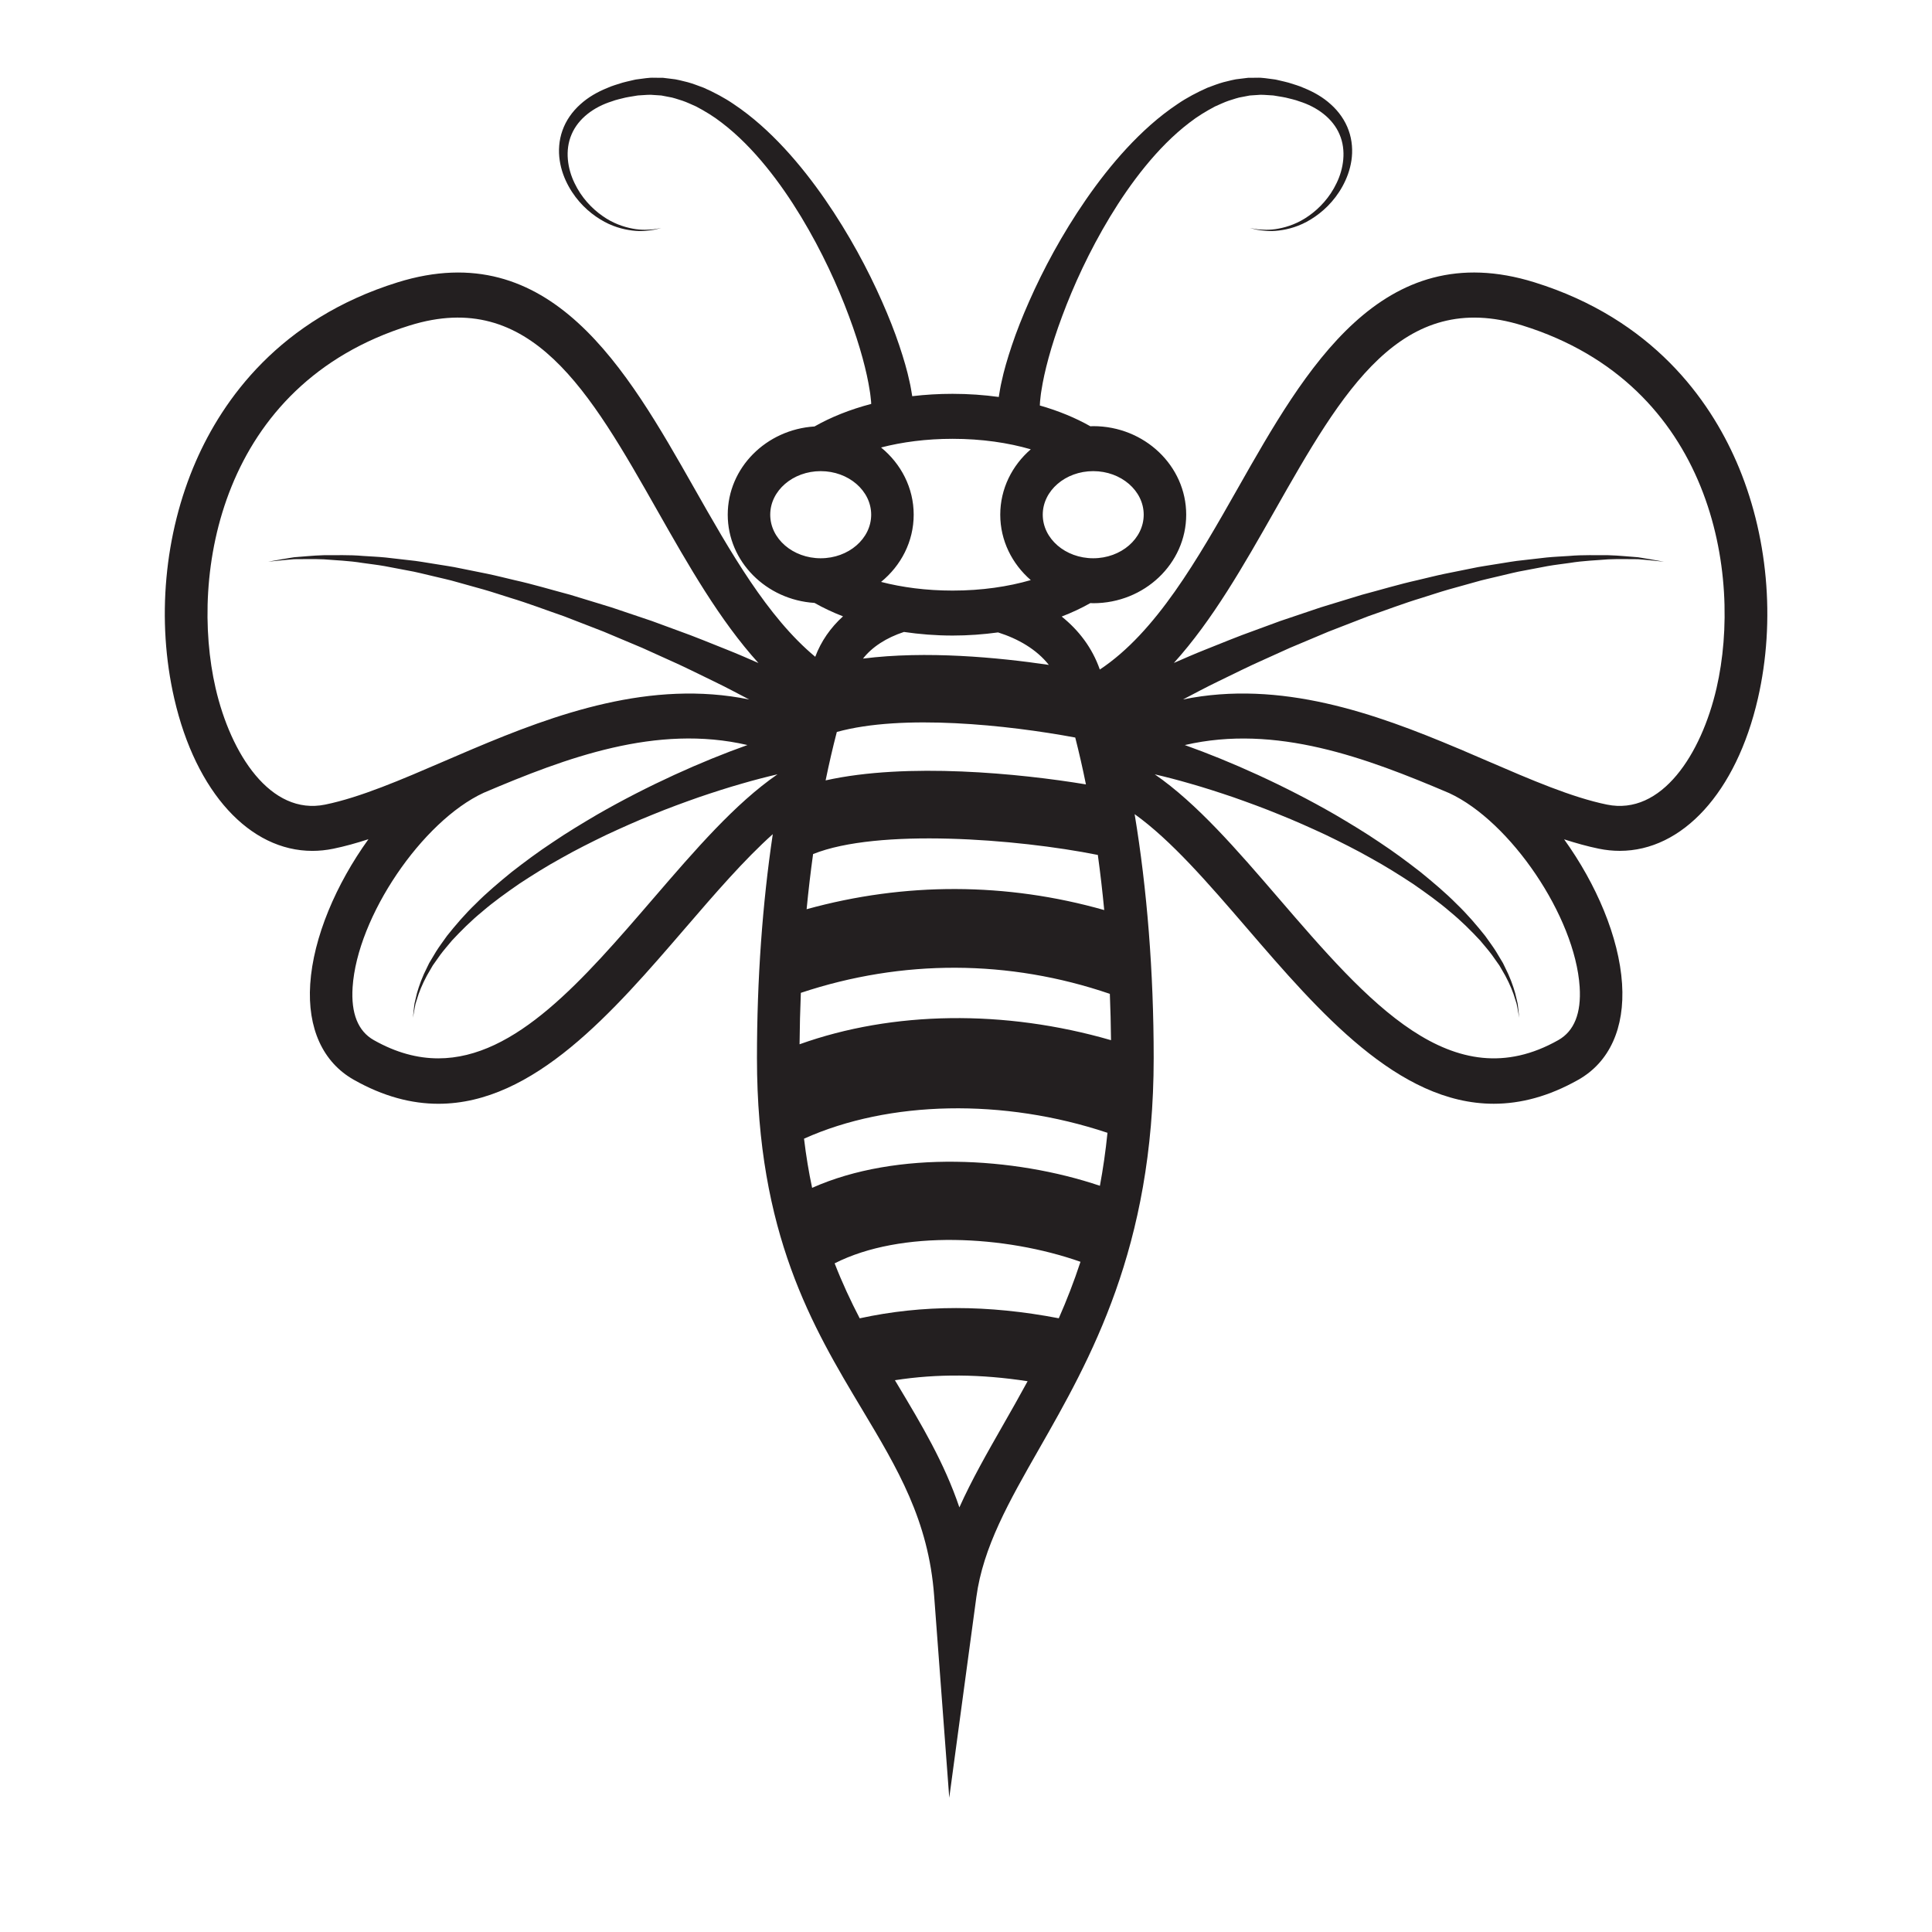 <?xml version="1.0" encoding="UTF-8"?>
<svg version="1.1" viewBox="0 0 800 800" xml:space="preserve" xmlns="http://www.w3.org/2000/svg"><defs><clipPath id="a"><path d="m0 600h600v-600h-600z"/></clipPath></defs><g transform="matrix(1.333 0 0 -1.333 0 800)"><g clip-path="url(#a)"><path d="m533.23 386.43c-4.722-20.53-17.067-39.697-34.058-36.217-10.89 2.229-23.59 7.706-37.033 13.506-2.285 0.985-4.606 1.985-6.957 2.988-0.778 0.354-1.556 0.686-2.331 0.987-25.653 10.833-55.042 21.373-85.358 15.184 3.453 1.799 7.103 3.769 11.03 5.658 4.577 2.203 9.363 4.637 14.435 6.864 2.528 1.143 5.095 2.306 7.695 3.48 2.627 1.106 5.288 2.225 7.967 3.351 1.341 0.566 2.691 1.131 4.039 1.699 1.363 0.53 2.732 1.06 4.103 1.593 2.744 1.062 5.499 2.128 8.254 3.197 5.571 1.917 11.101 4.048 16.655 5.715 2.769 0.858 5.504 1.791 8.236 2.572 2.739 0.763 5.443 1.518 8.107 2.262 2.652 0.795 5.309 1.318 7.89 1.961 2.587 0.594 5.11 1.274 7.597 1.692 2.484 0.471 4.901 0.933 7.24 1.376 2.343 0.415 4.624 0.657 6.808 0.976 4.369 0.716 8.405 0.814 11.984 1.123 3.577 0.169 6.703 0.021 9.287 0.049 2.566-0.183 4.581-0.445 5.962-0.57 1.378-0.142 2.114-0.216 2.114-0.216s-0.727 0.13-2.091 0.373c-1.368 0.225-3.369 0.636-5.941 1.011-2.58 0.163-5.724 0.545-9.341 0.642-3.608-0.042-7.713 0.157-12.153-0.238-2.22-0.157-4.55-0.234-6.94-0.477-2.389-0.274-4.862-0.557-7.399-0.848-2.553-0.239-5.132-0.733-7.789-1.14-2.644-0.457-5.382-0.792-8.105-1.394-2.741-0.552-5.528-1.112-8.347-1.682-2.818-0.582-5.636-1.317-8.499-1.981-5.738-1.275-11.454-3.009-17.235-4.538-2.862-0.873-5.722-1.746-8.568-2.616-1.425-0.437-2.848-0.873-4.267-1.307-1.406-0.474-2.807-0.946-4.202-1.416-2.794-0.944-5.566-1.878-8.306-2.801-2.716-0.999-5.4-1.984-8.037-2.955-5.303-1.882-10.325-3.989-15.132-5.889-3.478-1.373-6.764-2.823-9.895-4.188 11.991 13.236 21.715 30.365 31.263 47.19 21.113 37.219 39.36 69.361 77.034 57.634 59.007-18.36 68.38-77.403 60.284-112.61m-49.153-109.37c-32.93-18.617-59.147 11.847-86.912 44.093-12.956 15.05-25.353 29.422-38.457 38.463 3.45-0.805 7.129-1.75 10.992-2.876 4.31-1.222 8.823-2.679 13.477-4.26 4.635-1.637 9.42-3.371 14.21-5.347 4.813-1.919 9.621-4.082 14.411-6.305 4.745-2.305 9.487-4.656 14.016-7.234 4.572-2.509 8.921-5.247 13.085-7.981 4.091-2.836 8.029-5.643 11.502-8.644 3.552-2.91 6.62-6.006 9.373-8.955 1.278-1.555 2.579-3.001 3.669-4.491 0.535-0.755 1.055-1.49 1.561-2.208 0.253-0.358 0.502-0.711 0.75-1.061 0.213-0.369 0.426-0.731 0.634-1.089 1.738-2.823 2.932-5.497 3.754-7.758 0.366-1.152 0.691-2.183 0.977-3.083 0.208-0.914 0.322-1.712 0.445-2.353 0.233-1.289 0.358-1.978 0.358-1.978s-0.073 0.696-0.208 1.998c-0.079 0.652-0.134 1.47-0.278 2.411-0.22 0.928-0.474 1.999-0.756 3.193-0.66 2.359-1.679 5.191-3.242 8.223-0.187 0.386-0.377 0.778-0.568 1.174-0.226 0.377-0.455 0.758-0.686 1.145-0.464 0.778-0.943 1.577-1.434 2.395-1.007 1.622-2.221 3.206-3.422 4.921-2.59 3.245-5.516 6.695-8.927 9.97-3.339 3.374-7.143 6.572-11.123 9.824-4.044 3.144-8.292 6.316-12.768 9.26-4.44 3.019-9.095 5.817-13.778 8.577-15.849 9.128-32.502 16.569-46.691 21.622 28.296 6.563 56.337-3.929 82.13-14.921 19.005-8.779 39.103-38.322 40.529-60.191 0.535-8.187-1.696-13.748-6.623-16.534m-186.06-145.16c-4.699 13.919-11.788 25.753-19.138 38.023-0.295 0.495-0.589 0.986-0.886 1.48 13.056 2.038 26.681 1.928 41.22-0.313-2.581-4.757-5.192-9.337-7.748-13.813-4.884-8.554-9.627-16.87-13.448-25.377m-94.992 189.25c-21.905-25.442-42.844-49.766-66.878-49.764-6.429 0-13.086 1.743-20.036 5.671-4.897 2.765-7.112 8.294-6.579 16.424 1.428 21.946 21.636 51.599 40.739 60.409 25.734 10.96 53.69 21.376 81.908 14.823-14.199-5.054-30.863-12.5-46.723-21.632-4.682-2.76-9.338-5.558-13.777-8.577-4.474-2.944-8.723-6.116-12.768-9.26-3.98-3.252-7.783-6.45-11.122-9.824-3.414-3.275-6.337-6.725-8.926-9.97-1.202-1.715-2.418-3.299-3.424-4.921-0.493-0.818-0.97-1.617-1.433-2.395-0.23-0.387-0.46-0.768-0.685-1.145-0.193-0.396-0.384-0.788-0.57-1.174-1.563-3.032-2.581-5.864-3.239-8.223-0.285-1.194-0.539-2.265-0.758-3.193-0.145-0.941-0.2-1.759-0.278-2.411-0.135-1.302-0.209-1.998-0.209-1.998s0.123 0.689 0.358 1.978c0.125 0.641 0.235 1.439 0.446 2.353 0.284 0.9 0.611 1.931 0.979 3.083 0.819 2.261 2.015 4.935 3.752 7.758 0.208 0.358 0.419 0.72 0.633 1.089 0.247 0.35 0.498 0.703 0.751 1.061 0.505 0.718 1.027 1.453 1.559 2.208 1.093 1.49 2.392 2.936 3.668 4.491 2.755 2.949 5.822 6.045 9.378 8.955 3.472 3.001 7.408 5.808 11.498 8.644 4.165 2.734 8.514 5.472 13.086 7.981 4.531 2.578 9.27 4.929 14.015 7.234 4.79 2.223 9.598 4.386 14.411 6.305 4.79 1.976 9.579 3.71 14.211 5.347 4.651 1.581 9.167 3.038 13.476 4.26 3.877 1.13 7.566 2.077 11.024 2.883-13.114-9.033-25.522-23.408-38.487-38.47m-102.01 29.064c-16.983-3.474-29.338 15.687-34.059 36.217-8.096 35.207 1.279 94.25 60.284 112.61 37.679 11.73 55.922-20.415 77.033-57.634 9.557-16.848 19.309-33.975 31.321-47.216-3.147 1.373-6.452 2.834-9.953 4.214-4.805 1.9-9.828 4.007-15.13 5.889-2.64 0.971-5.321 1.956-8.037 2.955-2.74 0.923-5.512 1.857-8.308 2.801-1.395 0.47-2.795 0.942-4.203 1.416-1.416 0.434-2.84 0.87-4.265 1.307-2.848 0.87-5.709 1.743-8.566 2.616-5.782 1.529-11.497 3.263-17.239 4.538-2.862 0.664-5.679 1.399-8.497 1.981-2.819 0.57-5.605 1.13-8.345 1.682-2.726 0.602-5.461 0.937-8.108 1.394-2.654 0.407-5.235 0.901-7.785 1.14-2.54 0.291-5.012 0.574-7.401 0.848-2.391 0.243-4.722 0.32-6.94 0.477-4.44 0.395-8.545 0.196-12.155 0.238-3.615-0.097-6.758-0.479-9.34-0.642-2.569-0.375-4.571-0.786-5.939-1.011-1.366-0.243-2.094-0.373-2.094-0.373s0.736 0.074 2.116 0.216c1.379 0.125 3.396 0.387 5.962 0.57 2.582-0.028 5.708 0.12 9.288-0.049 3.579-0.309 7.613-0.407 11.981-1.123 2.186-0.319 4.466-0.561 6.808-0.976 2.339-0.443 4.757-0.905 7.24-1.376 2.49-0.418 5.013-1.098 7.6-1.692 2.581-0.643 5.235-1.166 7.89-1.961 2.663-0.744 5.367-1.499 8.104-2.262 2.734-0.781 5.468-1.714 8.239-2.572 5.553-1.667 11.082-3.798 16.653-5.715 2.757-1.069 5.509-2.135 8.256-3.197 1.369-0.533 2.736-1.063 4.101-1.593 1.35-0.568 2.697-1.133 4.039-1.699 2.68-1.126 5.338-2.245 7.965-3.351 2.602-1.174 5.168-2.337 7.695-3.48 5.073-2.227 9.86-4.661 14.434-6.864 3.944-1.893 7.606-3.875 11.071-5.677-30.525 6.247-60.114-4.468-85.893-15.375-0.532-0.219-1.063-0.435-1.597-0.679-2.432-1.035-4.833-2.068-7.197-3.086-13.443-5.8-26.14-11.277-37.029-13.506m194.89 52.509c4.884 0 9.595 0.36 14.127 0.975 6.288-1.988 11.99-5.297 15.77-10.092-15.769 2.33-38.116 4.449-57.728 1.957 2.855 3.648 7.274 6.486 12.721 8.278 4.829-0.706 9.87-1.118 15.11-1.118m-56.649 37.541c0 7.461 7.034 13.531 15.68 13.531 8.645 0 15.679-6.07 15.679-13.531 0-7.462-7.034-13.533-15.679-13.533-8.646 0-15.68 6.071-15.68 13.533m80.935 20.313c-5.809-5.033-9.482-12.263-9.482-20.313 0-8.049 3.673-15.28 9.482-20.314-6.996-2.029-15.207-3.259-24.286-3.259-8.202 0-15.692 1.004-22.221 2.693 6.191 5.049 10.135 12.528 10.135 20.88 0 8.351-3.944 15.831-10.135 20.879 6.529 1.688 14.019 2.692 22.221 2.692 9.079 0 17.29-1.229 24.286-3.258m19.401-6.782c8.645 0 15.679-6.07 15.679-13.531 0-7.462-7.034-13.533-15.679-13.533-8.647 0-15.681 6.071-15.681 13.533 0 7.461 7.034 13.531 15.681 13.531m-5.587-82.752c1.194-4.691 2.307-9.541 3.319-14.557-20.405 3.377-55.518 6.902-80.863 1.243 1.066 5.201 2.227 10.226 3.483 15.044 20.422 5.646 52.992 2.185 74.061-1.73m-83.447-53.334c0.567 5.825 1.235 11.547 2.012 17.135 20.038 8.055 63.247 4.777 88.451-0.272 0.771-5.58 1.429-11.3 1.987-17.124-30.378 8.621-61.919 8.711-92.45 0.261m-2.189-41.951c0.046 5.36 0.181 10.694 0.397 15.977 31.568 10.498 64.63 10.389 95.988-0.314 0.187-4.751 0.31-9.549 0.363-14.391-33.067 9.573-67.786 9.098-96.748-1.272m87.264-67.571c-2.04-6.218-4.317-12.035-6.741-17.542-22.054 4.232-42.368 4.227-61.842-0.016-2.782 5.354-5.419 10.985-7.786 17.079 20.604 10.478 52.956 8.728 76.369 0.479m-83.364 22.972c-1.021 4.791-1.869 9.869-2.514 15.274 26.465 11.902 62.024 12.58 94.264 1.824-0.584-5.771-1.381-11.245-2.354-16.458-26.672 8.999-63.063 11.121-89.396-0.64m287.07 225.69c-8.319 19.055-25.944 44.167-62.677 55.596-47.49 14.78-71.177-26.995-92.082-63.845-12.561-22.141-25.457-44.853-42.941-56.435-2.369 6.78-6.577 12.235-11.848 16.459 3.19 1.231 6.176 2.631 8.92 4.185 0.296-6e-3 0.584-0.042 0.88-0.042 15.926 0 28.882 12.336 28.882 27.501 0 15.164-12.956 27.501-28.882 27.501-0.296 0-0.584-0.034-0.88-0.043-4.613 2.612-9.893 4.803-15.707 6.461 0.023 0.389 0.047 0.807 0.072 1.279 0.128 1.024 0.195 2.174 0.45 3.548 0.832 5.419 2.894 13.515 6.416 22.907 3.489 9.402 8.394 20.162 14.854 30.86 3.233 5.343 6.861 10.665 10.948 15.674 4.086 5.001 8.64 9.7 13.705 13.566 2.517 1.971 5.212 3.588 7.962 5.047 1.408 0.606 2.804 1.297 4.242 1.787 1.451 0.425 2.882 1.004 4.365 1.203l2.209 0.426 2.22 0.147c1.486 0.195 2.952-0.048 4.425-0.095l0.552-0.033c0.021 0.015 0.342-0.051 0.501-0.073l1.171-0.196c0.768-0.138 1.582-0.242 2.305-0.409 1.409-0.37 2.831-0.635 4.209-1.166 5.567-1.742 10.405-5.302 12.497-10.265 2.148-4.963 1.234-10.713-0.911-15.105-2.124-4.488-5.361-7.885-8.613-10.17-3.255-2.336-6.616-3.464-9.407-3.986-2.81-0.557-5.084-0.341-6.613-0.213-1.52 0.258-2.334 0.397-2.334 0.397s0.805-0.191 2.314-0.554c1.523-0.227 3.806-0.6 6.714-0.226 2.879 0.347 6.419 1.274 9.969 3.485 3.538 2.171 7.176 5.499 9.784 10.226 1.297 2.348 2.335 5.05 2.784 8.032 0.446 2.97 0.257 6.246-0.851 9.332-1.085 3.096-3.068 5.899-5.528 8.098-2.449 2.243-5.359 3.886-8.399 5.111-1.493 0.687-3.123 1.122-4.731 1.642-0.798 0.233-1.543 0.375-2.321 0.569l-1.158 0.272c-0.234 0.049-0.298 0.084-0.669 0.145l-0.634 0.083c-1.691 0.188-3.398 0.554-5.132 0.458l-2.606-7e-3 -2.591-0.315c-1.755-0.137-3.427-0.662-5.142-1.058-1.696-0.458-3.327-1.125-4.985-1.727-3.211-1.43-6.36-3.07-9.268-5.057-5.868-3.912-11.095-8.685-15.795-13.752-4.697-5.078-8.878-10.47-12.63-15.891-7.502-10.859-13.321-21.811-17.641-31.592-2.166-4.89-3.975-9.484-5.383-13.692-1.412-4.205-2.503-7.969-3.194-11.253-0.39-1.6-0.605-3.16-0.836-4.473-0.017-0.113-0.029-0.226-0.044-0.341-4.596 0.631-9.395 0.976-14.352 0.976-4.309 0-8.5-0.253-12.541-0.733-6e-3 0.034-9e-3 0.066-0.013 0.098-0.23 1.313-0.445 2.873-0.834 4.473-0.689 3.284-1.783 7.048-3.196 11.253-1.408 4.208-3.216 8.802-5.383 13.692-4.319 9.781-10.138 20.733-17.64 31.592-3.754 5.421-7.934 10.813-12.632 15.891-4.7 5.067-9.926 9.84-15.794 13.752-2.909 1.987-6.055 3.627-9.267 5.057-1.659 0.602-3.29 1.269-4.986 1.727-1.715 0.396-3.385 0.921-5.142 1.058l-2.592 0.315-2.605 7e-3c-1.733 0.096-3.44-0.27-5.134-0.458l-0.633-0.083c-0.369-0.061-0.434-0.096-0.67-0.145l-1.155-0.272c-0.779-0.194-1.524-0.336-2.321-0.569-1.61-0.52-3.238-0.955-4.73-1.642-3.042-1.225-5.95-2.868-8.401-5.111-2.46-2.199-4.446-5.002-5.527-8.098-1.108-3.086-1.298-6.362-0.846-9.332 0.444-2.982 1.481-5.684 2.78-8.032 2.606-4.727 6.242-8.055 9.784-10.226 3.547-2.211 7.088-3.138 9.968-3.485 2.908-0.374 5.19-1e-3 6.712 0.226 1.508 0.363 2.315 0.554 2.315 0.554s-0.813-0.139-2.335-0.397c-1.527-0.128-3.802-0.344-6.611 0.213-2.791 0.522-6.153 1.65-9.406 3.986-3.254 2.285-6.491 5.682-8.615 10.17-2.144 4.392-3.06 10.142-0.911 15.105 2.091 4.963 6.931 8.523 12.498 10.265 1.376 0.531 2.801 0.796 4.208 1.166 0.724 0.167 1.54 0.271 2.307 0.409l1.17 0.196c0.158 0.022 0.48 0.088 0.502 0.073l0.551 0.033c1.472 0.047 2.937 0.29 4.424 0.095l2.221-0.147 2.208-0.426c1.482-0.199 2.914-0.778 4.365-1.203 1.439-0.49 2.835-1.181 4.241-1.787 2.75-1.459 5.447-3.076 7.963-5.047 5.066-3.866 9.62-8.565 13.705-13.566 4.087-5.009 7.716-10.331 10.949-15.674 6.46-10.698 11.364-21.458 14.855-30.86 3.521-9.392 5.582-17.488 6.414-22.907 0.255-1.374 0.323-2.524 0.45-3.548 0.015-0.286 0.031-0.535 0.047-0.791-6.569-1.72-12.508-4.096-17.613-7.001-15.028-0.951-26.957-12.861-26.957-27.406s11.929-26.456 26.957-27.408c2.722-1.548 5.686-2.942 8.85-4.172-3.859-3.504-6.813-7.723-8.625-12.563-14.854 12.337-26.382 32.632-37.639 52.475-20.908 36.85-44.598 78.618-92.084 63.845-36.733-11.429-54.356-36.541-62.675-55.596-9.849-22.566-12.297-49.431-6.709-73.716 6.71-29.198 23.483-47.298 42.892-47.298 2.139 0 4.311 0.22 6.502 0.669 3.546 0.724 7.195 1.752 10.922 2.955-10.026-13.916-17.141-30.46-18.089-45.013-0.895-13.718 3.91-24.266 13.53-29.707 9.21-5.207 17.954-7.462 26.298-7.462 29.703 4e-3 54.31 28.585 76.599 54.475 9.345 10.853 18.377 21.326 27.263 29.278-3.215-21.555-4.914-45.096-4.914-69.548 0-54.619 17.314-83.529 32.59-109.03 11.102-18.538 20.693-34.546 22.446-57.973l4.698-62.775 8.418 62.336c2.103 15.573 10.157 29.684 19.481 46.02 15.862 27.793 35.604 62.382 35.604 121.43 0 26.712-2.058 52.489-5.918 75.758 11.363-8.13 22.894-21.493 34.944-35.488 22.289-25.892 46.897-54.477 76.597-54.475 8.344 0 17.092 2.257 26.302 7.462 9.649 5.456 14.47 16.046 13.571 29.813-0.947 14.509-8.024 30.994-17.999 44.863 3.68-1.184 7.286-2.195 10.788-2.911 2.193-0.45 4.364-0.669 6.502-0.669 19.409 2e-3 36.183 18.104 42.898 47.298 5.582 24.285 3.135 51.15-6.712 73.716" fill="#231f20"/></g></g></svg>
